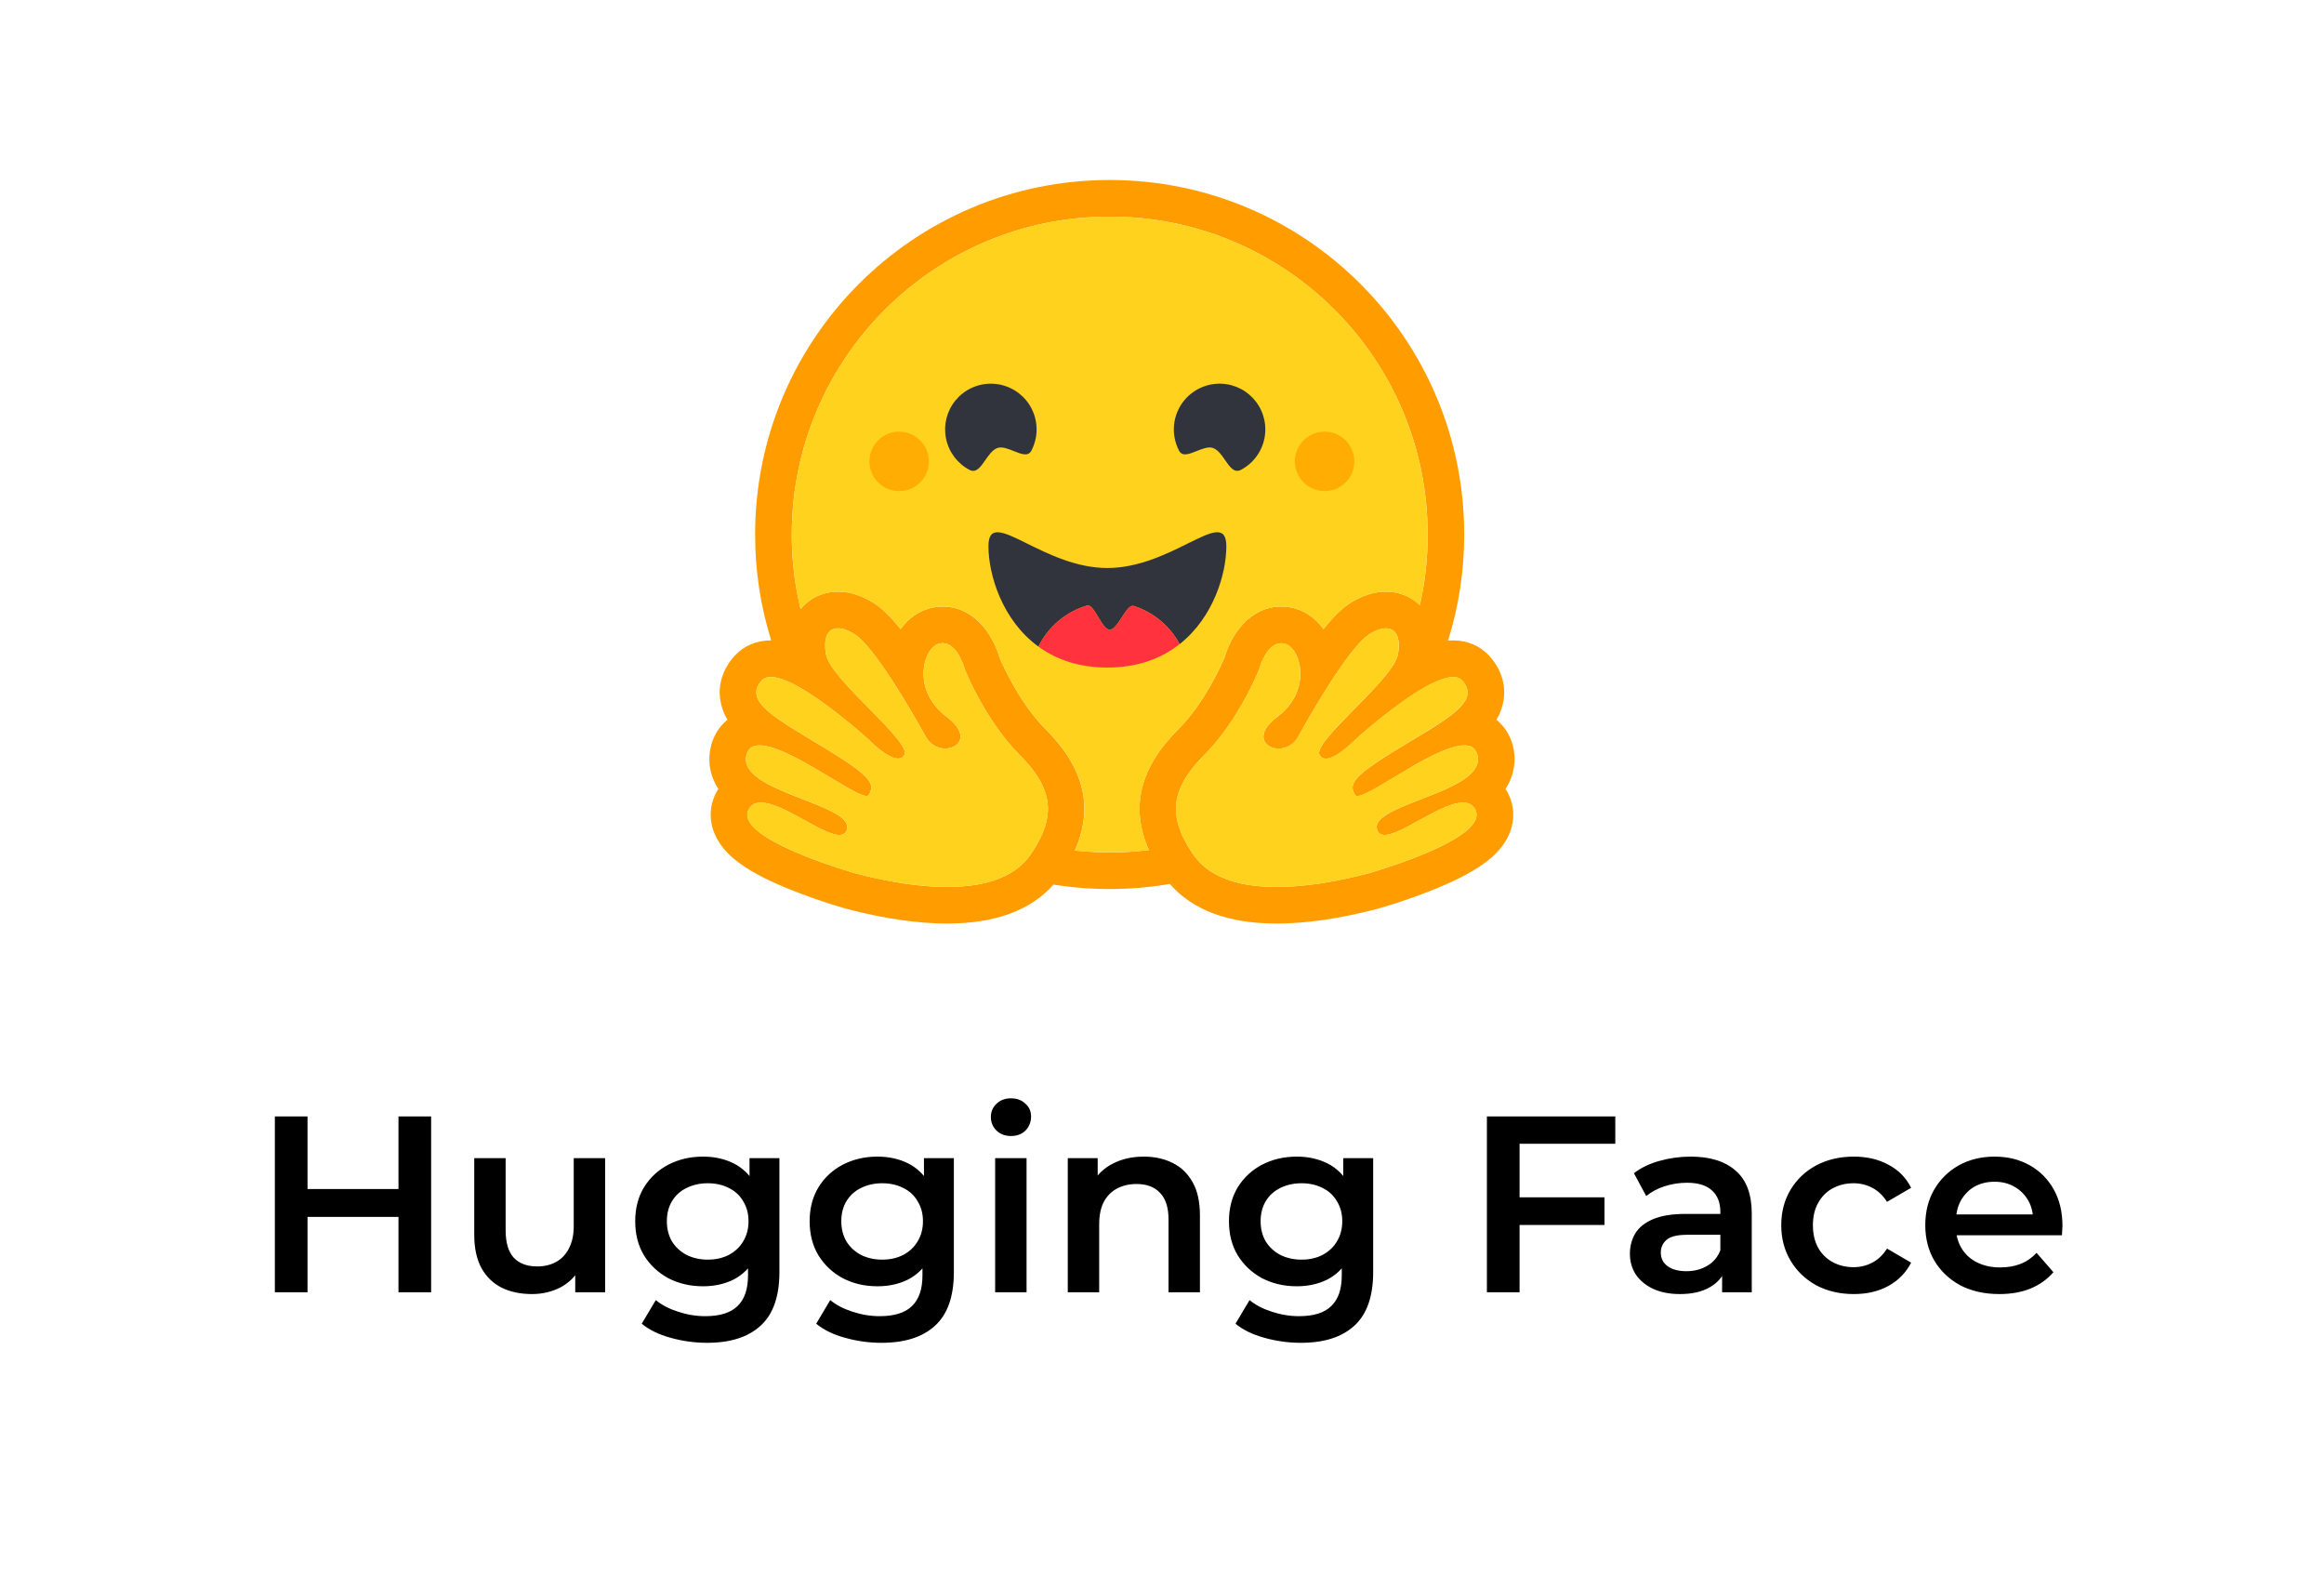 <svg xmlns="http://www.w3.org/2000/svg" width="259" height="177" viewBox="0 0 259 177" fill="none"><rect width="259" height="177" fill="white"></rect><path d="M171.965 82.703C171.714 81.755 171.307 80.856 170.761 80.042C170.878 79.613 170.967 79.177 171.027 78.737C171.414 75.944 170.446 73.386 168.62 71.407C167.631 70.326 166.571 69.613 165.448 69.175C166.185 66.023 166.558 62.797 166.56 59.56C166.56 58.082 166.477 56.634 166.336 55.207C166.263 54.495 166.175 53.784 166.071 53.075C165.75 50.984 165.273 48.92 164.644 46.9C164.232 45.573 163.756 44.266 163.217 42.986C162.408 41.089 161.464 39.253 160.392 37.491C159.689 36.32 158.923 35.187 158.098 34.097C157.693 33.547 157.272 33.01 156.833 32.486C155.535 30.908 154.124 29.426 152.61 28.052C152.108 27.59 151.591 27.143 151.061 26.714C150.538 26.279 150.004 25.857 149.46 25.45C148.363 24.634 147.23 23.868 146.064 23.156C139.621 19.243 132.065 17 123.989 17C100.475 17 81.418 36.054 81.418 59.562C81.417 62.84 81.797 66.106 82.549 69.296C81.54 69.734 80.571 70.418 79.674 71.406C77.849 73.384 76.88 75.932 77.268 78.725C77.326 79.169 77.415 79.609 77.533 80.041C76.987 80.856 76.581 81.755 76.329 82.703C75.768 84.835 75.953 86.757 76.666 88.441C75.891 90.644 76.085 92.988 77.094 95.027C77.828 96.516 78.879 97.667 80.173 98.697C81.713 99.92 83.64 100.96 85.965 101.957C88.739 103.14 92.124 104.251 93.664 104.659C97.641 105.688 101.454 106.341 105.319 106.372C110.825 106.424 115.567 105.129 118.962 101.816C120.63 102.02 122.308 102.123 123.989 102.122C125.764 102.119 127.537 102.006 129.299 101.788C132.686 105.121 137.446 106.428 142.973 106.375C146.837 106.345 150.65 105.692 154.617 104.661C156.167 104.253 159.551 103.142 162.326 101.96C164.651 100.961 166.578 99.921 168.128 98.699C169.413 97.67 170.462 96.518 171.197 95.029C172.217 92.991 172.4 90.646 171.636 88.444C172.342 86.76 172.525 84.833 171.965 82.703ZM168.019 88.299C168.8 89.781 168.85 91.456 168.161 93.016C167.115 95.38 164.519 97.242 159.475 99.241C156.339 100.485 153.467 101.28 153.442 101.287C149.294 102.363 145.542 102.909 142.295 102.909C136.917 102.909 132.916 101.426 130.378 98.496C126.086 99.226 121.704 99.251 117.404 98.569C114.864 101.451 110.884 102.909 105.552 102.909C102.304 102.909 98.553 102.363 94.405 101.287C94.379 101.28 91.509 100.485 88.371 99.241C83.328 97.242 80.731 95.381 79.686 93.016C78.996 91.456 79.046 89.781 79.827 88.299C79.9 88.161 79.977 88.027 80.06 87.897C79.591 87.194 79.277 86.4 79.138 85.567C78.999 84.734 79.038 83.88 79.252 83.063C79.562 81.884 80.204 80.903 81.074 80.199C80.655 79.51 80.38 78.743 80.266 77.945C80.015 76.209 80.591 74.475 81.888 73.062C82.897 71.962 84.325 71.357 85.906 71.357H85.948C84.756 67.538 84.152 63.56 84.156 59.56C84.156 37.744 101.846 20.056 123.67 20.056C145.494 20.056 163.184 37.742 163.184 59.56C163.187 63.571 162.579 67.559 161.38 71.386C161.571 71.368 161.758 71.358 161.941 71.358C163.521 71.358 164.949 71.963 165.959 73.063C167.255 74.475 167.832 76.21 167.581 77.946C167.466 78.744 167.191 79.511 166.772 80.2C167.643 80.904 168.284 81.885 168.595 83.064C168.808 83.881 168.847 84.734 168.708 85.568C168.568 86.401 168.255 87.195 167.787 87.899C167.869 88.027 167.947 88.161 168.019 88.299Z" fill="white"></path><path d="M167.786 87.899C168.254 87.195 168.568 86.401 168.707 85.568C168.847 84.734 168.808 83.881 168.594 83.064C168.284 81.885 167.642 80.905 166.772 80.2C167.191 79.511 167.466 78.745 167.581 77.946C167.831 76.21 167.255 74.476 165.958 73.063C164.949 71.963 163.521 71.358 161.941 71.358C161.757 71.358 161.57 71.367 161.379 71.386C162.577 67.559 163.184 63.571 163.18 59.561C163.18 37.745 145.49 20.057 123.668 20.057C101.846 20.057 84.154 37.743 84.154 59.561C84.15 63.561 84.754 67.538 85.946 71.357H85.904C84.323 71.357 82.896 71.962 81.886 73.062C80.591 74.474 80.013 76.209 80.264 77.945C80.379 78.744 80.654 79.51 81.073 80.199C80.202 80.904 79.561 81.885 79.251 83.064C79.037 83.881 78.998 84.734 79.138 85.568C79.277 86.401 79.591 87.196 80.06 87.899C79.976 88.028 79.899 88.163 79.827 88.3C79.047 89.782 78.996 91.457 79.686 93.017C80.731 95.381 83.328 97.244 88.371 99.243C91.507 100.487 94.379 101.281 94.405 101.289C98.553 102.364 102.304 102.911 105.551 102.911C110.884 102.911 114.863 101.452 117.404 98.571C121.704 99.253 126.086 99.228 130.378 98.497C132.915 101.427 136.917 102.911 142.295 102.911C145.542 102.911 149.294 102.364 153.442 101.289C153.467 101.281 156.338 100.487 159.475 99.243C164.519 97.244 167.116 95.381 168.161 93.017C168.85 91.457 168.8 89.782 168.019 88.3C167.948 88.161 167.869 88.027 167.786 87.899ZM115.586 94.06C115.367 94.442 115.133 94.816 114.883 95.179C114.226 96.141 113.362 96.875 112.36 97.422C110.442 98.466 108.016 98.832 105.551 98.832C101.657 98.832 97.665 97.921 95.428 97.34C95.318 97.312 81.713 93.47 83.435 90.2C83.725 89.65 84.202 89.43 84.803 89.43C87.228 89.43 91.644 93.041 93.542 93.041C93.966 93.041 94.265 92.86 94.387 92.42C95.196 89.519 82.094 88.3 83.197 84.101C83.392 83.357 83.92 83.056 84.663 83.056C87.869 83.055 95.065 88.693 96.57 88.693C96.686 88.693 96.769 88.659 96.813 88.588L96.833 88.556C97.539 87.39 97.134 86.542 92.294 83.578L91.829 83.295C86.504 80.072 82.766 78.133 84.892 75.819C85.136 75.552 85.483 75.434 85.904 75.434C86.404 75.434 87.008 75.601 87.674 75.881C90.487 77.067 94.385 80.301 96.014 81.712C96.494 82.13 96.777 82.385 96.777 82.385C96.777 82.385 98.839 84.529 100.086 84.529C100.373 84.529 100.616 84.416 100.781 84.136C101.666 82.646 92.57 75.755 92.057 72.912C91.709 70.985 92.301 70.009 93.395 70.009C93.915 70.009 94.55 70.231 95.251 70.675C97.425 72.055 101.623 79.267 103.159 82.072C103.675 83.012 104.554 83.41 105.347 83.41C106.919 83.41 108.148 81.847 105.491 79.861C101.496 76.873 102.898 71.989 104.804 71.688C104.886 71.676 104.968 71.669 105.05 71.669C106.783 71.669 107.548 74.656 107.548 74.656C107.548 74.656 109.789 80.283 113.64 84.129C117.134 87.621 117.621 90.486 115.586 94.06ZM128.036 94.719L127.837 94.743L127.496 94.782C127.317 94.8 127.138 94.818 126.958 94.835L126.782 94.851L126.622 94.864L126.394 94.882C126.311 94.888 126.227 94.895 126.143 94.9L125.893 94.917L125.837 94.92L125.64 94.932L125.556 94.936L125.323 94.948L125.051 94.959L124.804 94.968L124.64 94.972H124.556C124.505 94.972 124.454 94.975 124.402 94.975H124.321C124.269 94.975 124.218 94.975 124.167 94.978L123.958 94.981H123.665C123.436 94.981 123.207 94.978 122.978 94.974L122.793 94.97C122.741 94.97 122.688 94.967 122.636 94.966L122.44 94.96L122.196 94.95L121.976 94.941L121.919 94.939L121.71 94.927C121.652 94.924 121.594 94.921 121.537 94.918L121.402 94.909C121.232 94.899 121.062 94.887 120.893 94.874L120.715 94.859L120.491 94.84L120.228 94.816C120.082 94.802 119.936 94.787 119.789 94.771H119.782C121.919 90.005 120.838 85.555 116.521 81.241C113.689 78.414 111.805 74.238 111.414 73.322C110.623 70.608 108.529 67.592 105.052 67.592C104.758 67.592 104.465 67.615 104.175 67.661C102.651 67.901 101.319 68.778 100.369 70.097C99.343 68.82 98.345 67.805 97.442 67.232C96.082 66.37 94.724 65.932 93.401 65.932C91.751 65.932 90.275 66.61 89.246 67.839L89.221 67.871L89.162 67.627L89.16 67.617C88.965 66.78 88.8 65.936 88.667 65.087C88.667 65.081 88.667 65.075 88.665 65.07L88.636 64.878C88.62 64.774 88.605 64.67 88.59 64.566C88.578 64.479 88.565 64.393 88.554 64.307C88.543 64.221 88.531 64.134 88.52 64.048C88.509 63.961 88.499 63.874 88.489 63.788C88.479 63.706 88.469 63.623 88.46 63.541L88.457 63.52C88.415 63.141 88.379 62.761 88.349 62.38L88.333 62.16C88.328 62.1 88.324 62.039 88.32 61.978C88.32 61.964 88.318 61.949 88.317 61.936L88.302 61.692C88.296 61.604 88.292 61.515 88.287 61.427C88.283 61.339 88.278 61.251 88.274 61.162L88.265 60.931L88.262 60.86L88.255 60.646L88.25 60.465C88.25 60.392 88.247 60.32 88.245 60.247L88.241 60.019C88.24 59.942 88.241 59.867 88.24 59.79C88.237 59.714 88.24 59.638 88.24 59.561C88.24 39.997 104.104 24.136 123.674 24.136C143.243 24.136 159.107 39.996 159.107 59.561V60.019C159.107 60.095 159.105 60.171 159.103 60.247C159.103 60.311 159.101 60.373 159.099 60.436C159.099 60.493 159.097 60.549 159.095 60.604C159.095 60.675 159.09 60.746 159.088 60.818V60.824C159.082 60.979 159.075 61.134 159.069 61.289L159.066 61.341L159.054 61.573L159.043 61.757C159.016 62.192 158.982 62.627 158.941 63.061V63.067C158.933 63.149 158.925 63.23 158.916 63.312C158.895 63.501 158.874 63.69 158.853 63.88L158.829 64.07L158.8 64.293C158.79 64.375 158.778 64.457 158.767 64.538C158.754 64.629 158.741 64.72 158.728 64.81L158.695 65.025L158.656 65.267C158.643 65.348 158.63 65.429 158.615 65.51C158.599 65.59 158.587 65.671 158.573 65.751C158.545 65.912 158.516 66.073 158.484 66.233C158.422 66.552 158.357 66.87 158.288 67.188C158.271 67.267 158.253 67.347 158.235 67.426C157.238 66.457 155.918 65.929 154.461 65.929C153.139 65.929 151.78 66.366 150.42 67.228C149.517 67.802 148.52 68.817 147.493 70.094C146.541 68.774 145.21 67.897 143.688 67.658C143.398 67.612 143.104 67.589 142.81 67.588C139.332 67.588 137.239 70.605 136.447 73.318C136.055 74.235 134.171 78.41 131.336 81.242C127.022 85.542 125.933 89.973 128.036 94.719ZM164.617 85.179L164.603 85.221C164.593 85.247 164.584 85.274 164.573 85.3C164.556 85.34 164.538 85.379 164.519 85.418C164.474 85.51 164.423 85.6 164.366 85.686C164.288 85.802 164.203 85.913 164.109 86.018C164.088 86.042 164.067 86.066 164.043 86.09C164.01 86.126 163.975 86.161 163.941 86.196C163.311 86.82 162.351 87.367 161.267 87.869C161.144 87.924 161.019 87.98 160.893 88.036L160.768 88.091C160.684 88.128 160.601 88.165 160.513 88.201C160.428 88.238 160.341 88.274 160.255 88.309L159.995 88.417C159.384 88.668 158.759 88.907 158.149 89.144L157.889 89.245L157.631 89.346C157.46 89.412 157.29 89.479 157.123 89.546L156.875 89.646L156.631 89.746L156.511 89.796C156.432 89.83 156.353 89.862 156.276 89.896C154.481 90.665 153.191 91.448 153.462 92.42C153.469 92.448 153.478 92.474 153.487 92.499C153.512 92.571 153.545 92.64 153.586 92.703C153.61 92.742 153.638 92.778 153.67 92.81C153.988 93.141 154.569 93.089 155.3 92.826C155.36 92.805 155.421 92.782 155.482 92.757C155.524 92.742 155.565 92.725 155.608 92.708L155.671 92.681C155.838 92.61 156.015 92.531 156.197 92.445C156.242 92.424 156.288 92.403 156.334 92.379C157.228 91.942 158.242 91.352 159.248 90.816C159.403 90.732 159.557 90.652 159.711 90.573C159.963 90.443 160.217 90.317 160.473 90.197C161.426 89.749 162.321 89.431 163.042 89.431C163.379 89.431 163.678 89.5 163.926 89.659L163.968 89.687C164.094 89.775 164.203 89.884 164.292 90.01C164.313 90.039 164.334 90.07 164.353 90.101C164.372 90.133 164.391 90.166 164.409 90.2C164.764 90.875 164.467 91.575 163.77 92.26C163.101 92.919 162.06 93.564 160.877 94.162C160.789 94.207 160.701 94.251 160.612 94.294C157.091 96.022 152.481 97.324 152.417 97.341C151.188 97.659 149.431 98.077 147.452 98.39L147.159 98.436L147.111 98.442C146.662 98.51 146.212 98.569 145.761 98.621L145.719 98.625C144.898 98.718 144.057 98.786 143.214 98.815H143.201C142.898 98.826 142.596 98.831 142.293 98.831H141.944C141.482 98.824 141.021 98.804 140.56 98.768C140.549 98.768 140.538 98.768 140.527 98.766C140.362 98.753 140.197 98.738 140.033 98.72C139.751 98.689 139.469 98.652 139.188 98.608C139.078 98.59 138.961 98.571 138.849 98.551C138.797 98.542 138.746 98.532 138.695 98.522L138.683 98.52C138.521 98.489 138.36 98.455 138.199 98.418C138.106 98.397 138.012 98.376 137.92 98.351L137.865 98.336C137.819 98.325 137.774 98.313 137.729 98.301L137.705 98.294L137.56 98.253C137.508 98.238 137.456 98.222 137.404 98.207L137.385 98.201L137.249 98.16C137.197 98.144 137.146 98.127 137.095 98.111C137.053 98.097 137.012 98.082 136.97 98.069L136.878 98.036C136.789 98.005 136.701 97.973 136.613 97.939L136.53 97.907L136.461 97.879C136.329 97.826 136.197 97.77 136.066 97.712L135.979 97.67L135.965 97.664C135.934 97.649 135.904 97.635 135.873 97.622C135.813 97.593 135.753 97.563 135.693 97.532L135.676 97.523L135.59 97.478C135.437 97.399 135.287 97.314 135.14 97.223L135.059 97.174C135.018 97.149 134.98 97.123 134.94 97.097L134.835 97.028C134.797 97.002 134.76 96.977 134.723 96.95L134.655 96.902C134.584 96.851 134.515 96.799 134.446 96.746C134.409 96.718 134.373 96.689 134.337 96.662C134.257 96.598 134.179 96.532 134.102 96.464L134.099 96.462C134.024 96.397 133.95 96.329 133.879 96.26L133.875 96.256C133.838 96.22 133.801 96.185 133.765 96.148C133.729 96.111 133.692 96.074 133.657 96.037C133.622 96 133.586 95.962 133.551 95.923C133.518 95.887 133.485 95.85 133.452 95.813L133.441 95.8C133.272 95.604 133.114 95.399 132.968 95.185L132.91 95.1C132.872 95.043 132.834 94.986 132.796 94.929L132.686 94.76C132.632 94.677 132.579 94.593 132.528 94.509C132.491 94.449 132.454 94.389 132.418 94.329C132.388 94.278 132.357 94.227 132.328 94.176C132.312 94.148 132.297 94.121 132.281 94.092C132.266 94.063 132.247 94.034 132.231 94.004L132.205 93.958C132.196 93.943 132.193 93.938 132.189 93.928C132.157 93.872 132.126 93.816 132.096 93.758C132.082 93.733 132.069 93.708 132.054 93.683L132.012 93.603L131.971 93.523L131.89 93.361C131.877 93.334 131.865 93.308 131.852 93.281C131.824 93.223 131.798 93.167 131.772 93.11C131.762 93.087 131.751 93.064 131.742 93.042C131.706 92.963 131.671 92.885 131.639 92.805C131.617 92.752 131.597 92.699 131.576 92.647C131.515 92.493 131.459 92.337 131.407 92.18C131.391 92.133 131.376 92.087 131.362 92.04C131.329 91.934 131.298 91.827 131.271 91.719C131.238 91.593 131.209 91.466 131.184 91.338C131.168 91.263 131.154 91.187 131.142 91.111C131.13 91.036 131.119 90.96 131.11 90.886C131.091 90.737 131.077 90.587 131.069 90.437C131.069 90.412 131.067 90.387 131.066 90.362C131.064 90.313 131.063 90.263 131.062 90.213C131.036 88.217 132.047 86.296 134.209 84.136C138.059 80.29 140.3 74.662 140.3 74.662C140.3 74.662 140.36 74.426 140.486 74.087C140.528 73.974 140.572 73.862 140.618 73.751C140.671 73.626 140.728 73.502 140.789 73.381L140.806 73.345C140.884 73.19 140.969 73.039 141.061 72.892C141.082 72.858 141.103 72.823 141.127 72.79C141.195 72.688 141.268 72.589 141.344 72.493C141.403 72.42 141.466 72.349 141.532 72.282C141.755 72.052 142.01 71.864 142.298 71.763L142.335 71.751C142.359 71.744 142.383 71.736 142.408 71.729C142.437 71.722 142.466 71.715 142.495 71.709L142.508 71.706C142.569 71.694 142.63 71.686 142.692 71.681H142.698C142.73 71.681 142.763 71.678 142.796 71.678C142.879 71.679 142.961 71.685 143.043 71.698C143.39 71.752 143.72 71.959 144.004 72.278L144.043 72.323C144.135 72.431 144.22 72.547 144.294 72.669C144.35 72.759 144.403 72.854 144.453 72.953C144.473 72.995 144.493 73.034 144.512 73.075C144.521 73.096 144.53 73.117 144.539 73.138C144.558 73.18 144.575 73.222 144.593 73.266C144.69 73.516 144.766 73.775 144.819 74.038C144.876 74.323 144.909 74.612 144.918 74.902C144.921 75.03 144.921 75.159 144.918 75.29C144.916 75.339 144.913 75.389 144.91 75.439C144.871 75.995 144.75 76.542 144.55 77.062C144.53 77.114 144.508 77.166 144.487 77.218C144.387 77.459 144.27 77.691 144.138 77.916C144.063 78.044 143.982 78.171 143.895 78.297L143.841 78.373C143.635 78.661 143.405 78.931 143.154 79.181C142.906 79.429 142.64 79.659 142.359 79.868C142.077 80.076 141.813 80.307 141.569 80.558C140.866 81.296 140.703 81.946 140.861 82.439C140.879 82.495 140.901 82.55 140.927 82.603C140.985 82.717 141.061 82.822 141.151 82.914L141.176 82.939C141.202 82.963 141.229 82.987 141.257 83.01L141.285 83.033C141.353 83.085 141.425 83.132 141.5 83.173C141.522 83.184 141.542 83.196 141.567 83.207C141.67 83.259 141.778 83.3 141.889 83.331L141.92 83.339L141.962 83.35L141.998 83.359L142.037 83.368L142.076 83.376L142.113 83.382C142.14 83.387 142.168 83.391 142.196 83.395L142.223 83.398L142.271 83.404L142.301 83.406L142.351 83.41H142.379L142.431 83.413H142.593L142.639 83.41L142.692 83.407L142.757 83.401L142.818 83.393C142.832 83.393 142.846 83.39 142.86 83.387C143.074 83.356 143.283 83.296 143.48 83.208C143.522 83.19 143.564 83.17 143.602 83.15C143.684 83.109 143.764 83.062 143.841 83.011C143.948 82.941 144.049 82.862 144.144 82.776L144.21 82.714C144.22 82.703 144.231 82.694 144.241 82.683C144.305 82.618 144.366 82.55 144.422 82.479C144.522 82.352 144.611 82.218 144.688 82.077C145.603 80.414 146.562 78.775 147.564 77.163L147.702 76.943L147.841 76.722C147.91 76.611 147.98 76.5 148.05 76.391L148.12 76.282L148.261 76.062C148.45 75.77 148.639 75.481 148.83 75.195L148.973 74.982C149.259 74.559 149.544 74.146 149.827 73.754L149.968 73.561C150.275 73.136 150.595 72.722 150.928 72.317L151.06 72.159C151.082 72.132 151.102 72.106 151.126 72.081L151.255 71.931C151.277 71.906 151.297 71.882 151.32 71.858L151.445 71.716L151.508 71.648C151.569 71.582 151.631 71.517 151.693 71.452C151.735 71.411 151.774 71.369 151.815 71.33C152.052 71.087 152.313 70.87 152.595 70.682L152.66 70.64L152.726 70.598C152.768 70.572 152.811 70.546 152.854 70.523C153.959 69.896 154.875 69.85 155.401 70.376C155.721 70.695 155.897 71.224 155.888 71.959C155.888 71.992 155.888 72.024 155.885 72.058V72.094C155.885 72.127 155.882 72.162 155.88 72.196C155.88 72.237 155.875 72.279 155.87 72.321C155.866 72.363 155.864 72.395 155.86 72.432C155.86 72.442 155.858 72.453 155.856 72.464C155.853 72.497 155.849 72.53 155.845 72.563C155.845 72.573 155.845 72.583 155.84 72.593C155.836 72.637 155.829 72.682 155.821 72.726C155.816 72.766 155.81 72.807 155.802 72.848C155.798 72.871 155.794 72.894 155.79 72.917C155.778 72.984 155.762 73.05 155.743 73.114C155.707 73.235 155.663 73.353 155.611 73.468C155.588 73.518 155.565 73.568 155.54 73.617C155.49 73.719 155.433 73.822 155.37 73.93C155.339 73.983 155.306 74.037 155.272 74.092L155.22 74.175C155.166 74.259 155.111 74.344 155.053 74.429C154.995 74.515 154.932 74.602 154.866 74.69C154.779 74.808 154.688 74.928 154.592 75.05L154.519 75.142C154.312 75.399 154.101 75.651 153.885 75.899L153.714 76.093L153.626 76.191C153.507 76.325 153.387 76.457 153.267 76.588L153.174 76.688C153.113 76.755 153.049 76.822 152.987 76.889C152.925 76.957 152.861 77.024 152.798 77.091L152.605 77.294L152.41 77.497C152.345 77.565 152.28 77.634 152.214 77.702L151.817 78.111C149.921 80.055 147.923 81.993 147.247 83.2C147.202 83.279 147.161 83.36 147.124 83.443C147.029 83.663 146.988 83.851 147.015 84.002C147.024 84.052 147.042 84.101 147.068 84.144C147.106 84.21 147.152 84.271 147.206 84.325C147.231 84.349 147.256 84.372 147.284 84.393C147.423 84.492 147.591 84.543 147.762 84.538H147.815L147.87 84.534L147.925 84.527L147.971 84.521C147.977 84.52 147.983 84.519 147.989 84.518L148.03 84.51L148.042 84.507L148.088 84.497L148.104 84.493L148.153 84.48L148.211 84.463C148.25 84.451 148.288 84.438 148.327 84.424C148.412 84.394 148.495 84.359 148.576 84.32C148.596 84.311 148.617 84.301 148.637 84.29L148.7 84.26C148.781 84.219 148.862 84.174 148.943 84.126C149.008 84.088 149.073 84.048 149.137 84.007L149.2 83.965C149.22 83.952 149.241 83.938 149.262 83.923L149.324 83.881L149.357 83.859L149.447 83.796C149.53 83.738 149.608 83.679 149.688 83.618L149.695 83.613L149.82 83.516C149.992 83.38 150.155 83.244 150.302 83.115L150.4 83.029L150.41 83.02L150.461 82.975C150.581 82.867 150.689 82.766 150.779 82.682L150.815 82.647L150.904 82.563L150.956 82.512L150.975 82.493L150.98 82.488C151.025 82.443 151.025 82.443 151.07 82.398L151.073 82.394L151.09 82.379C151.095 82.373 151.102 82.368 151.11 82.361L151.117 82.355L151.135 82.339L151.229 82.255L151.283 82.207C151.309 82.185 151.337 82.159 151.366 82.131L151.431 82.075C151.442 82.066 151.453 82.055 151.465 82.045L151.531 81.986L151.63 81.9L151.682 81.855C151.885 81.678 152.133 81.464 152.417 81.224L152.533 81.125L152.726 80.964L152.922 80.799C153.18 80.586 153.456 80.36 153.749 80.124L153.941 79.97C154.105 79.84 154.273 79.707 154.443 79.573C154.512 79.519 154.581 79.465 154.652 79.412C154.827 79.278 155.002 79.143 155.178 79.011C155.579 78.708 155.993 78.405 156.411 78.109L156.591 77.984C156.717 77.897 156.842 77.811 156.968 77.726L157.081 77.649C157.306 77.497 157.533 77.349 157.762 77.204L157.875 77.133L157.988 77.063C158.101 76.993 158.213 76.924 158.324 76.857L158.436 76.791L158.66 76.66C158.734 76.618 158.807 76.576 158.879 76.535L158.923 76.51L159.097 76.415C159.169 76.376 159.242 76.338 159.313 76.301L159.421 76.246L159.525 76.193C159.762 76.074 160.004 75.964 160.25 75.863C160.284 75.849 160.317 75.835 160.35 75.821C160.416 75.793 160.481 75.768 160.546 75.745C160.611 75.724 160.675 75.701 160.738 75.678C160.796 75.659 160.852 75.641 160.906 75.624L160.924 75.619C160.953 75.61 160.982 75.602 161.011 75.594L161.019 75.592C161.078 75.575 161.137 75.559 161.197 75.545H161.201C161.289 75.524 161.374 75.507 161.457 75.493C161.486 75.488 161.514 75.483 161.541 75.48C161.622 75.467 161.703 75.459 161.784 75.453C161.836 75.45 161.888 75.448 161.939 75.448H161.978C162.031 75.448 162.081 75.451 162.131 75.457C162.154 75.457 162.177 75.461 162.2 75.464H162.209C162.231 75.466 162.254 75.47 162.276 75.475C162.298 75.48 162.321 75.483 162.342 75.488H162.35C162.371 75.493 162.391 75.499 162.414 75.505C162.592 75.553 162.756 75.644 162.892 75.769L162.905 75.781L162.928 75.804L162.952 75.829C163.139 76.026 163.295 76.252 163.411 76.498L163.43 76.54C163.469 76.633 163.501 76.73 163.523 76.829C163.583 77.105 163.567 77.393 163.475 77.661C163.435 77.777 163.387 77.89 163.329 77.999L163.291 78.068C163.145 78.312 162.973 78.54 162.777 78.746L162.735 78.791C162.643 78.889 162.547 78.984 162.448 79.075C162.417 79.104 162.385 79.133 162.352 79.163L162.302 79.208C162.2 79.299 162.094 79.388 161.988 79.475C161.969 79.49 161.95 79.505 161.932 79.521C161.857 79.58 161.781 79.641 161.701 79.702C161.427 79.911 161.148 80.113 160.864 80.308C160.696 80.423 160.523 80.538 160.345 80.656C160.012 80.874 159.677 81.088 159.338 81.297C159.24 81.357 159.142 81.418 159.042 81.479C158.123 82.045 157.103 82.65 156.015 83.307L155.734 83.478C155.426 83.666 155.135 83.846 154.861 84.016L154.723 84.103L154.463 84.271C154.359 84.336 154.259 84.401 154.161 84.464C154.087 84.511 154.015 84.558 153.945 84.605L153.805 84.696C153.737 84.741 153.67 84.785 153.603 84.83L153.537 84.872C153.468 84.918 153.401 84.964 153.335 85.008L153.228 85.081L153.102 85.169L152.986 85.25C152.803 85.378 152.622 85.51 152.443 85.643L152.38 85.691C152.309 85.744 152.241 85.797 152.175 85.849L152.089 85.918C151.944 86.034 151.813 86.146 151.694 86.253L151.636 86.306C151.603 86.337 151.57 86.367 151.539 86.397C151.517 86.417 151.497 86.438 151.475 86.459L151.445 86.489C151.378 86.556 151.313 86.624 151.25 86.695L151.219 86.731C151.15 86.81 151.091 86.886 151.038 86.96L151.014 86.994C150.954 87.083 150.9 87.177 150.854 87.275L150.838 87.309L150.828 87.333L150.82 87.353L150.81 87.382C150.806 87.391 150.8 87.409 150.796 87.424C150.777 87.479 150.763 87.537 150.753 87.595L150.749 87.627L150.745 87.655L150.743 87.683V87.829C150.743 87.842 150.743 87.854 150.746 87.867C150.746 87.874 150.747 87.882 150.748 87.889C150.748 87.901 150.751 87.914 150.753 87.926L150.761 87.978V87.98C150.765 87.996 150.768 88.013 150.772 88.029C150.776 88.046 150.781 88.064 150.786 88.081C150.801 88.134 150.819 88.186 150.84 88.237C150.84 88.241 150.843 88.245 150.845 88.249C150.85 88.261 150.855 88.275 150.861 88.287C150.884 88.34 150.91 88.392 150.938 88.443L150.968 88.496L150.998 88.549L151.031 88.603C151.036 88.612 151.042 88.62 151.049 88.627L151.06 88.639L151.071 88.649L151.084 88.659C151.092 88.665 151.101 88.67 151.111 88.675C151.12 88.679 151.13 88.684 151.141 88.688C151.152 88.692 151.163 88.695 151.174 88.698C151.444 88.758 151.999 88.535 152.735 88.146L152.867 88.076L153.091 87.954L153.201 87.893C153.279 87.851 153.359 87.804 153.44 87.758L153.588 87.674C154.562 87.114 155.725 86.394 156.928 85.691C157.04 85.624 157.153 85.559 157.266 85.494L157.494 85.349C157.607 85.283 157.72 85.219 157.834 85.155C158.317 84.88 158.807 84.616 159.303 84.363L159.525 84.251C159.672 84.178 159.819 84.107 159.963 84.038C160.243 83.905 160.526 83.779 160.812 83.66L160.968 83.596L160.988 83.589C161.817 83.26 162.569 83.057 163.178 83.057C163.31 83.056 163.441 83.067 163.571 83.089H163.575C163.617 83.097 163.655 83.105 163.693 83.115H163.7C163.756 83.128 163.812 83.146 163.865 83.167C163.907 83.183 163.949 83.201 163.988 83.222C164.163 83.311 164.312 83.441 164.423 83.602C164.433 83.615 164.441 83.629 164.45 83.644C164.491 83.707 164.527 83.772 164.555 83.842C164.573 83.881 164.589 83.923 164.604 83.967C164.619 84.012 164.632 84.055 164.645 84.101C164.744 84.455 164.735 84.83 164.617 85.179Z" fill="#FF9D00"></path><path fill-rule="evenodd" clip-rule="evenodd" d="M159.102 59.79V59.561C159.102 39.996 143.244 24.136 123.674 24.136C104.104 24.136 88.24 39.997 88.24 59.561L88.24 59.638C88.239 59.688 88.239 59.739 88.24 59.79C88.242 59.866 88.243 59.942 88.242 60.018L88.245 60.187L88.246 60.248L88.248 60.331C88.249 60.376 88.25 60.42 88.25 60.465L88.255 60.647L88.263 60.86L88.265 60.93L88.274 61.151V61.162L88.287 61.42V61.427C88.292 61.515 88.297 61.604 88.302 61.691C88.307 61.773 88.312 61.855 88.318 61.936L88.319 61.95C88.323 62.02 88.328 62.09 88.333 62.16L88.335 62.178C88.339 62.245 88.344 62.313 88.35 62.38L88.351 62.393L88.36 62.51C88.388 62.847 88.421 63.184 88.458 63.52L88.461 63.541L88.489 63.788L88.521 64.048C88.543 64.221 88.566 64.393 88.59 64.566C88.605 64.67 88.62 64.774 88.636 64.878L88.638 64.89C88.673 65.125 88.711 65.359 88.751 65.593C88.867 66.272 89.004 66.947 89.161 67.617L89.163 67.628L89.178 67.691C89.192 67.751 89.206 67.81 89.221 67.871L89.247 67.839C90.275 66.61 91.751 65.932 93.402 65.932C94.725 65.932 96.083 66.369 97.443 67.232C98.345 67.805 99.343 68.82 100.37 70.097C101.32 68.777 102.651 67.901 104.175 67.661C104.465 67.615 104.759 67.592 105.053 67.592C108.53 67.592 110.624 70.609 111.415 73.322C111.805 74.239 113.69 78.414 116.53 81.238C120.848 85.551 121.929 90.002 119.792 94.768H119.799C119.945 94.784 120.091 94.799 120.238 94.812C120.325 94.821 120.413 94.829 120.5 94.837L120.531 94.839C120.595 94.845 120.66 94.851 120.724 94.856L120.902 94.87C121.071 94.883 121.241 94.895 121.412 94.906L121.546 94.914L121.653 94.92L121.72 94.924L121.929 94.935L121.986 94.938L122.206 94.947L122.449 94.956L122.645 94.962L122.678 94.963C122.719 94.965 122.761 94.966 122.803 94.966L122.847 94.967C123.123 94.974 123.399 94.977 123.675 94.977H123.967L124.177 94.975C124.228 94.972 124.279 94.972 124.331 94.972H124.412L124.482 94.971C124.51 94.97 124.538 94.969 124.566 94.969H124.649L124.813 94.964L125.06 94.956L125.332 94.944C125.411 94.941 125.488 94.937 125.566 94.933L125.65 94.928L125.774 94.921L125.847 94.917L125.902 94.914L126.153 94.897C126.237 94.892 126.32 94.885 126.404 94.879L126.631 94.861L126.792 94.847L126.967 94.831C127.147 94.814 127.327 94.797 127.505 94.778C127.619 94.765 127.732 94.753 127.846 94.739L128.046 94.715C125.942 89.969 127.031 85.538 131.332 81.242C134.166 78.411 136.05 74.235 136.443 73.318C137.234 70.605 139.327 67.588 142.805 67.588C143.099 67.589 143.392 67.612 143.683 67.658C145.205 67.897 146.537 68.774 147.488 70.093C148.515 68.817 149.513 67.802 150.415 67.228C151.775 66.366 153.134 65.929 154.456 65.929C155.912 65.929 157.233 66.457 158.231 67.426C158.285 67.182 158.338 66.938 158.389 66.693C158.419 66.54 158.45 66.386 158.48 66.233C158.516 66.044 158.551 65.854 158.583 65.664C158.591 65.613 158.6 65.561 158.61 65.51C158.625 65.429 158.639 65.349 158.651 65.267L158.656 65.237L158.69 65.025L158.722 64.81L158.723 64.808C158.736 64.718 158.75 64.628 158.762 64.538C158.771 64.469 158.781 64.401 158.79 64.332L158.795 64.293L158.824 64.07L158.848 63.88C158.863 63.754 158.877 63.629 158.89 63.503C158.896 63.453 158.901 63.403 158.907 63.352L158.911 63.312C158.92 63.228 158.928 63.145 158.936 63.061L158.954 62.867C158.993 62.436 159.024 62.005 159.049 61.573V61.57L159.061 61.341L159.064 61.289L159.073 61.072C159.077 60.99 159.08 60.907 159.083 60.824V60.818L159.085 60.758C159.088 60.706 159.089 60.655 159.089 60.604L159.09 60.583C159.092 60.535 159.094 60.485 159.094 60.436L159.095 60.394C159.097 60.345 159.098 60.297 159.098 60.248L159.099 60.206C159.101 60.143 159.102 60.081 159.102 60.018V59.79ZM114.886 95.179C117.691 91.065 117.493 87.977 113.642 84.129C109.792 80.282 107.551 74.656 107.551 74.656C107.551 74.656 106.715 71.388 104.807 71.688C102.9 71.989 101.5 76.872 105.494 79.861C109.488 82.851 104.7 84.877 103.162 82.072C101.625 79.267 97.428 72.055 95.251 70.676C93.076 69.296 91.545 70.07 92.058 72.913C92.313 74.324 94.682 76.732 96.896 78.982C99.142 81.266 101.228 83.386 100.783 84.136C99.897 85.626 96.78 82.385 96.78 82.385C96.78 82.385 87.02 73.505 84.895 75.82C82.936 77.953 85.957 79.766 90.612 82.56C91.007 82.798 91.415 83.043 91.833 83.296C97.158 86.519 97.572 87.369 96.817 88.589C96.538 89.04 94.755 87.97 92.562 86.653C88.824 84.409 83.895 81.451 83.199 84.099C82.596 86.391 86.223 87.795 89.511 89.069C92.251 90.13 94.757 91.101 94.389 92.418C94.007 93.783 91.936 92.645 89.672 91.399C87.131 90.001 84.347 88.469 83.436 90.198C81.714 93.466 95.316 97.312 95.428 97.34C99.823 98.48 110.984 100.895 114.886 95.179ZM132.963 95.179C130.157 91.065 130.356 87.977 134.206 84.129C138.056 80.282 140.298 74.656 140.298 74.656C140.298 74.656 141.134 71.388 143.041 71.688C144.949 71.989 146.349 76.872 142.354 79.861C138.36 82.851 143.149 84.877 144.687 82.072C146.224 79.267 150.419 72.055 152.595 70.676C154.771 69.296 156.301 70.07 155.789 72.913C155.534 74.324 153.164 76.733 150.95 78.983C148.704 81.266 146.619 83.386 147.064 84.136C147.949 85.626 151.069 82.384 151.069 82.384C151.069 82.384 160.829 73.504 162.954 75.818C164.912 77.951 161.891 79.764 157.237 82.559C156.841 82.797 156.433 83.041 156.016 83.294C150.69 86.517 150.276 87.368 151.032 88.587C151.311 89.038 153.094 87.968 155.286 86.652C159.024 84.408 163.954 81.449 164.649 84.097C165.252 86.389 161.626 87.794 158.337 89.068C155.597 90.129 153.091 91.099 153.459 92.416C153.841 93.782 155.911 92.643 158.174 91.397C160.715 89.999 163.5 88.467 164.411 90.196C166.133 93.466 152.529 97.308 152.418 97.337C148.023 98.48 136.862 100.895 132.963 95.179Z" fill="#FFD21E"></path><path fill-rule="evenodd" clip-rule="evenodd" d="M135.182 49.918C135.734 50.114 136.145 50.709 136.536 51.275C137.064 52.04 137.556 52.751 138.311 52.35C139.201 51.877 139.931 51.151 140.408 50.262C140.886 49.374 141.089 48.365 140.992 47.361C140.92 46.611 140.682 45.886 140.296 45.239C139.91 44.591 139.385 44.038 138.759 43.617C138.133 43.197 137.422 42.921 136.676 42.809C135.931 42.697 135.17 42.751 134.448 42.969C133.482 43.26 132.625 43.83 131.983 44.608C131.342 45.385 130.946 46.336 130.844 47.339C130.743 48.342 130.942 49.352 131.415 50.242C131.765 50.9 132.541 50.59 133.36 50.262C134.003 50.006 134.671 49.738 135.182 49.918ZM111.161 49.919C110.609 50.114 110.197 50.709 109.806 51.275C109.278 52.04 108.786 52.752 108.032 52.351C107.366 51.997 106.788 51.499 106.338 50.895C105.888 50.291 105.577 49.594 105.428 48.855C105.28 48.116 105.297 47.354 105.478 46.622C105.66 45.891 106.001 45.209 106.478 44.625C106.955 44.042 107.555 43.571 108.236 43.248C108.917 42.924 109.661 42.755 110.415 42.754C111.168 42.752 111.913 42.917 112.595 43.238C113.278 43.559 113.88 44.026 114.36 44.608C115.001 45.385 115.398 46.336 115.499 47.339C115.6 48.342 115.402 49.353 114.928 50.243C114.577 50.901 113.801 50.59 112.982 50.262C112.34 50.006 111.672 49.738 111.161 49.919ZM131.466 71.773C135.273 68.773 136.671 63.878 136.671 60.862C136.671 58.478 135.067 59.228 132.498 60.499L132.354 60.571C129.996 61.738 126.858 63.292 123.413 63.292C119.968 63.292 116.83 61.738 114.473 60.571C111.821 59.258 110.158 58.434 110.158 60.862C110.158 63.973 111.646 69.082 115.73 72.05C116.268 70.957 117.027 69.986 117.958 69.198C118.889 68.411 119.973 67.825 121.141 67.476C121.549 67.354 121.969 68.056 122.399 68.774C122.814 69.467 123.237 70.176 123.669 70.176C124.128 70.176 124.58 69.478 125.02 68.796C125.481 68.083 125.93 67.388 126.364 67.527C128.55 68.229 130.379 69.751 131.466 71.773Z" fill="#32343D"></path><path d="M131.464 71.772C129.481 73.334 126.845 74.382 123.414 74.382C120.189 74.382 117.667 73.457 115.729 72.05C116.269 70.956 117.027 69.985 117.958 69.199C118.889 68.412 119.973 67.825 121.141 67.475C121.942 67.236 122.79 70.175 123.668 70.175C124.608 70.175 125.514 67.255 126.364 67.527C128.549 68.229 130.377 69.75 131.464 71.772Z" fill="#FF323D"></path><path fill-rule="evenodd" clip-rule="evenodd" d="M102.057 54.16C101.695 54.404 101.289 54.573 100.861 54.659C100.434 54.745 99.993 54.746 99.566 54.662C99.138 54.578 98.731 54.41 98.368 54.168C98.005 53.926 97.694 53.615 97.451 53.252C97.209 52.89 97.041 52.483 96.956 52.056C96.871 51.628 96.871 51.188 96.957 50.76C97.043 50.333 97.212 49.926 97.455 49.564C97.698 49.202 98.011 48.892 98.374 48.651C99.105 48.166 99.998 47.99 100.858 48.163C101.718 48.335 102.474 48.841 102.962 49.57C103.449 50.299 103.628 51.192 103.458 52.052C103.288 52.912 102.784 53.671 102.057 54.16ZM149.472 54.16C149.11 54.404 148.704 54.573 148.276 54.659C147.849 54.745 147.408 54.746 146.981 54.662C146.553 54.578 146.146 54.41 145.783 54.168C145.42 53.926 145.109 53.615 144.866 53.252C144.624 52.89 144.455 52.483 144.371 52.056C144.286 51.628 144.287 51.188 144.372 50.76C144.458 50.333 144.627 49.926 144.87 49.564C145.113 49.202 145.426 48.892 145.789 48.651C146.52 48.166 147.413 47.99 148.273 48.163C149.133 48.335 149.889 48.841 150.377 49.57C150.864 50.299 151.043 51.192 150.873 52.052C150.703 52.912 150.199 53.671 149.472 54.16Z" fill="#FFAD03"></path><path d="M44.408 124.4H48.048V144H44.408V124.4ZM34.272 144H30.632V124.4H34.272V144ZM44.688 135.6H33.964V132.492H44.688V135.6ZM59.292 144.196C58.023 144.196 56.903 143.963 55.932 143.496C54.961 143.011 54.205 142.283 53.664 141.312C53.123 140.323 52.852 139.081 52.852 137.588V129.048H56.352V137.112C56.352 138.456 56.651 139.464 57.248 140.136C57.864 140.789 58.732 141.116 59.852 141.116C60.673 141.116 61.383 140.948 61.98 140.612C62.596 140.276 63.072 139.772 63.408 139.1C63.763 138.428 63.94 137.597 63.94 136.608V129.048H67.44V144H64.108V139.968L64.696 141.2C64.192 142.171 63.455 142.917 62.484 143.44C61.513 143.944 60.449 144.196 59.292 144.196ZM78.799 149.628C77.417 149.628 76.064 149.441 74.739 149.068C73.432 148.713 72.359 148.191 71.519 147.5L73.087 144.868C73.74 145.409 74.561 145.839 75.551 146.156C76.559 146.492 77.576 146.66 78.603 146.66C80.245 146.66 81.449 146.277 82.215 145.512C82.98 144.765 83.363 143.636 83.363 142.124V139.464L83.643 136.076L83.531 132.688V129.048H86.863V141.732C86.863 144.439 86.172 146.427 84.791 147.696C83.409 148.984 81.412 149.628 78.799 149.628ZM78.351 143.328C76.932 143.328 75.644 143.029 74.487 142.432C73.348 141.816 72.443 140.967 71.771 139.884C71.117 138.801 70.791 137.532 70.791 136.076C70.791 134.639 71.117 133.379 71.771 132.296C72.443 131.213 73.348 130.373 74.487 129.776C75.644 129.179 76.932 128.88 78.351 128.88C79.62 128.88 80.759 129.132 81.767 129.636C82.775 130.14 83.577 130.924 84.175 131.988C84.791 133.052 85.099 134.415 85.099 136.076C85.099 137.737 84.791 139.109 84.175 140.192C83.577 141.256 82.775 142.049 81.767 142.572C80.759 143.076 79.62 143.328 78.351 143.328ZM78.883 140.36C79.76 140.36 80.544 140.183 81.235 139.828C81.925 139.455 82.457 138.951 82.831 138.316C83.223 137.663 83.419 136.916 83.419 136.076C83.419 135.236 83.223 134.499 82.831 133.864C82.457 133.211 81.925 132.716 81.235 132.38C80.544 132.025 79.76 131.848 78.883 131.848C78.005 131.848 77.212 132.025 76.503 132.38C75.812 132.716 75.271 133.211 74.879 133.864C74.505 134.499 74.319 135.236 74.319 136.076C74.319 136.916 74.505 137.663 74.879 138.316C75.271 138.951 75.812 139.455 76.503 139.828C77.212 140.183 78.005 140.36 78.883 140.36ZM98.24 149.628C96.859 149.628 95.505 149.441 94.18 149.068C92.873 148.713 91.8 148.191 90.96 147.5L92.528 144.868C93.181 145.409 94.003 145.839 94.992 146.156C96 146.492 97.017 146.66 98.044 146.66C99.687 146.66 100.891 146.277 101.656 145.512C102.421 144.765 102.804 143.636 102.804 142.124V139.464L103.084 136.076L102.972 132.688V129.048H106.304V141.732C106.304 144.439 105.613 146.427 104.232 147.696C102.851 148.984 100.853 149.628 98.24 149.628ZM97.792 143.328C96.373 143.328 95.085 143.029 93.928 142.432C92.789 141.816 91.884 140.967 91.212 139.884C90.559 138.801 90.232 137.532 90.232 136.076C90.232 134.639 90.559 133.379 91.212 132.296C91.884 131.213 92.789 130.373 93.928 129.776C95.085 129.179 96.373 128.88 97.792 128.88C99.061 128.88 100.2 129.132 101.208 129.636C102.216 130.14 103.019 130.924 103.616 131.988C104.232 133.052 104.54 134.415 104.54 136.076C104.54 137.737 104.232 139.109 103.616 140.192C103.019 141.256 102.216 142.049 101.208 142.572C100.2 143.076 99.061 143.328 97.792 143.328ZM98.324 140.36C99.201 140.36 99.985 140.183 100.676 139.828C101.367 139.455 101.899 138.951 102.272 138.316C102.664 137.663 102.86 136.916 102.86 136.076C102.86 135.236 102.664 134.499 102.272 133.864C101.899 133.211 101.367 132.716 100.676 132.38C99.985 132.025 99.201 131.848 98.324 131.848C97.447 131.848 96.653 132.025 95.944 132.38C95.253 132.716 94.712 133.211 94.32 133.864C93.947 134.499 93.76 135.236 93.76 136.076C93.76 136.916 93.947 137.663 94.32 138.316C94.712 138.951 95.253 139.455 95.944 139.828C96.653 140.183 97.447 140.36 98.324 140.36ZM110.905 144V129.048H114.405V144H110.905ZM112.669 126.584C112.016 126.584 111.475 126.379 111.045 125.968C110.635 125.557 110.429 125.063 110.429 124.484C110.429 123.887 110.635 123.392 111.045 123C111.475 122.589 112.016 122.384 112.669 122.384C113.323 122.384 113.855 122.58 114.265 122.972C114.695 123.345 114.909 123.821 114.909 124.4C114.909 125.016 114.704 125.539 114.293 125.968C113.883 126.379 113.341 126.584 112.669 126.584ZM127.483 128.88C128.678 128.88 129.742 129.113 130.675 129.58C131.627 130.047 132.374 130.765 132.915 131.736C133.456 132.688 133.727 133.92 133.727 135.432V144H130.227V135.88C130.227 134.555 129.91 133.565 129.275 132.912C128.659 132.259 127.791 131.932 126.671 131.932C125.85 131.932 125.122 132.1 124.487 132.436C123.852 132.772 123.358 133.276 123.003 133.948C122.667 134.601 122.499 135.432 122.499 136.44V144H118.999V129.048H122.331V133.08L121.743 131.848C122.266 130.896 123.022 130.168 124.011 129.664C125.019 129.141 126.176 128.88 127.483 128.88ZM144.97 149.628C143.589 149.628 142.236 149.441 140.91 149.068C139.604 148.713 138.53 148.191 137.69 147.5L139.258 144.868C139.912 145.409 140.733 145.839 141.722 146.156C142.73 146.492 143.748 146.66 144.774 146.66C146.417 146.66 147.621 146.277 148.386 145.512C149.152 144.765 149.534 143.636 149.534 142.124V139.464L149.814 136.076L149.702 132.688V129.048H153.034V141.732C153.034 144.439 152.344 146.427 150.962 147.696C149.581 148.984 147.584 149.628 144.97 149.628ZM144.522 143.328C143.104 143.328 141.816 143.029 140.658 142.432C139.52 141.816 138.614 140.967 137.942 139.884C137.289 138.801 136.962 137.532 136.962 136.076C136.962 134.639 137.289 133.379 137.942 132.296C138.614 131.213 139.52 130.373 140.658 129.776C141.816 129.179 143.104 128.88 144.522 128.88C145.792 128.88 146.93 129.132 147.938 129.636C148.946 130.14 149.749 130.924 150.346 131.988C150.962 133.052 151.27 134.415 151.27 136.076C151.27 137.737 150.962 139.109 150.346 140.192C149.749 141.256 148.946 142.049 147.938 142.572C146.93 143.076 145.792 143.328 144.522 143.328ZM145.054 140.36C145.932 140.36 146.716 140.183 147.406 139.828C148.097 139.455 148.629 138.951 149.002 138.316C149.394 137.663 149.59 136.916 149.59 136.076C149.59 135.236 149.394 134.499 149.002 133.864C148.629 133.211 148.097 132.716 147.406 132.38C146.716 132.025 145.932 131.848 145.054 131.848C144.177 131.848 143.384 132.025 142.674 132.38C141.984 132.716 141.442 133.211 141.05 133.864C140.677 134.499 140.49 135.236 140.49 136.076C140.49 136.916 140.677 137.663 141.05 138.316C141.442 138.951 141.984 139.455 142.674 139.828C143.384 140.183 144.177 140.36 145.054 140.36ZM169.042 133.416H178.814V136.496H169.042V133.416ZM169.35 144H165.71V124.4H180.018V127.452H169.35V144ZM191.922 144V140.976L191.726 140.332V135.04C191.726 134.013 191.418 133.22 190.802 132.66C190.186 132.081 189.253 131.792 188.002 131.792C187.162 131.792 186.331 131.923 185.51 132.184C184.707 132.445 184.026 132.809 183.466 133.276L182.094 130.728C182.897 130.112 183.849 129.655 184.95 129.356C186.07 129.039 187.227 128.88 188.422 128.88C190.587 128.88 192.258 129.403 193.434 130.448C194.629 131.475 195.226 133.071 195.226 135.236V144H191.922ZM187.218 144.196C186.098 144.196 185.118 144.009 184.278 143.636C183.438 143.244 182.785 142.712 182.318 142.04C181.87 141.349 181.646 140.575 181.646 139.716C181.646 138.876 181.842 138.12 182.234 137.448C182.645 136.776 183.307 136.244 184.222 135.852C185.137 135.46 186.35 135.264 187.862 135.264H192.202V137.588H188.114C186.919 137.588 186.117 137.784 185.706 138.176C185.295 138.549 185.09 139.016 185.09 139.576C185.09 140.211 185.342 140.715 185.846 141.088C186.35 141.461 187.05 141.648 187.946 141.648C188.805 141.648 189.57 141.452 190.242 141.06C190.933 140.668 191.427 140.089 191.726 139.324L192.314 141.424C191.978 142.301 191.371 142.983 190.494 143.468C189.635 143.953 188.543 144.196 187.218 144.196ZM206.605 144.196C205.037 144.196 203.637 143.869 202.405 143.216C201.192 142.544 200.24 141.629 199.549 140.472C198.859 139.315 198.513 137.999 198.513 136.524C198.513 135.031 198.859 133.715 199.549 132.576C200.24 131.419 201.192 130.513 202.405 129.86C203.637 129.207 205.037 128.88 206.605 128.88C208.061 128.88 209.34 129.179 210.441 129.776C211.561 130.355 212.411 131.213 212.989 132.352L210.301 133.92C209.853 133.211 209.303 132.688 208.649 132.352C208.015 132.016 207.324 131.848 206.577 131.848C205.719 131.848 204.944 132.035 204.253 132.408C203.563 132.781 203.021 133.323 202.629 134.032C202.237 134.723 202.041 135.553 202.041 136.524C202.041 137.495 202.237 138.335 202.629 139.044C203.021 139.735 203.563 140.267 204.253 140.64C204.944 141.013 205.719 141.2 206.577 141.2C207.324 141.2 208.015 141.032 208.649 140.696C209.303 140.36 209.853 139.837 210.301 139.128L212.989 140.696C212.411 141.816 211.561 142.684 210.441 143.3C209.34 143.897 208.061 144.196 206.605 144.196ZM222.824 144.196C221.163 144.196 219.707 143.869 218.456 143.216C217.224 142.544 216.263 141.629 215.572 140.472C214.9 139.315 214.564 137.999 214.564 136.524C214.564 135.031 214.891 133.715 215.544 132.576C216.216 131.419 217.131 130.513 218.288 129.86C219.464 129.207 220.799 128.88 222.292 128.88C223.748 128.88 225.045 129.197 226.184 129.832C227.323 130.467 228.219 131.363 228.872 132.52C229.525 133.677 229.852 135.04 229.852 136.608C229.852 136.757 229.843 136.925 229.824 137.112C229.824 137.299 229.815 137.476 229.796 137.644H217.336V135.32H227.948L226.576 136.048C226.595 135.189 226.417 134.433 226.044 133.78C225.671 133.127 225.157 132.613 224.504 132.24C223.869 131.867 223.132 131.68 222.292 131.68C221.433 131.68 220.677 131.867 220.024 132.24C219.389 132.613 218.885 133.136 218.512 133.808C218.157 134.461 217.98 135.236 217.98 136.132V136.692C217.98 137.588 218.185 138.381 218.596 139.072C219.007 139.763 219.585 140.295 220.332 140.668C221.079 141.041 221.937 141.228 222.908 141.228C223.748 141.228 224.504 141.097 225.176 140.836C225.848 140.575 226.445 140.164 226.968 139.604L228.844 141.76C228.172 142.544 227.323 143.151 226.296 143.58C225.288 143.991 224.131 144.196 222.824 144.196Z" fill="black"></path></svg>